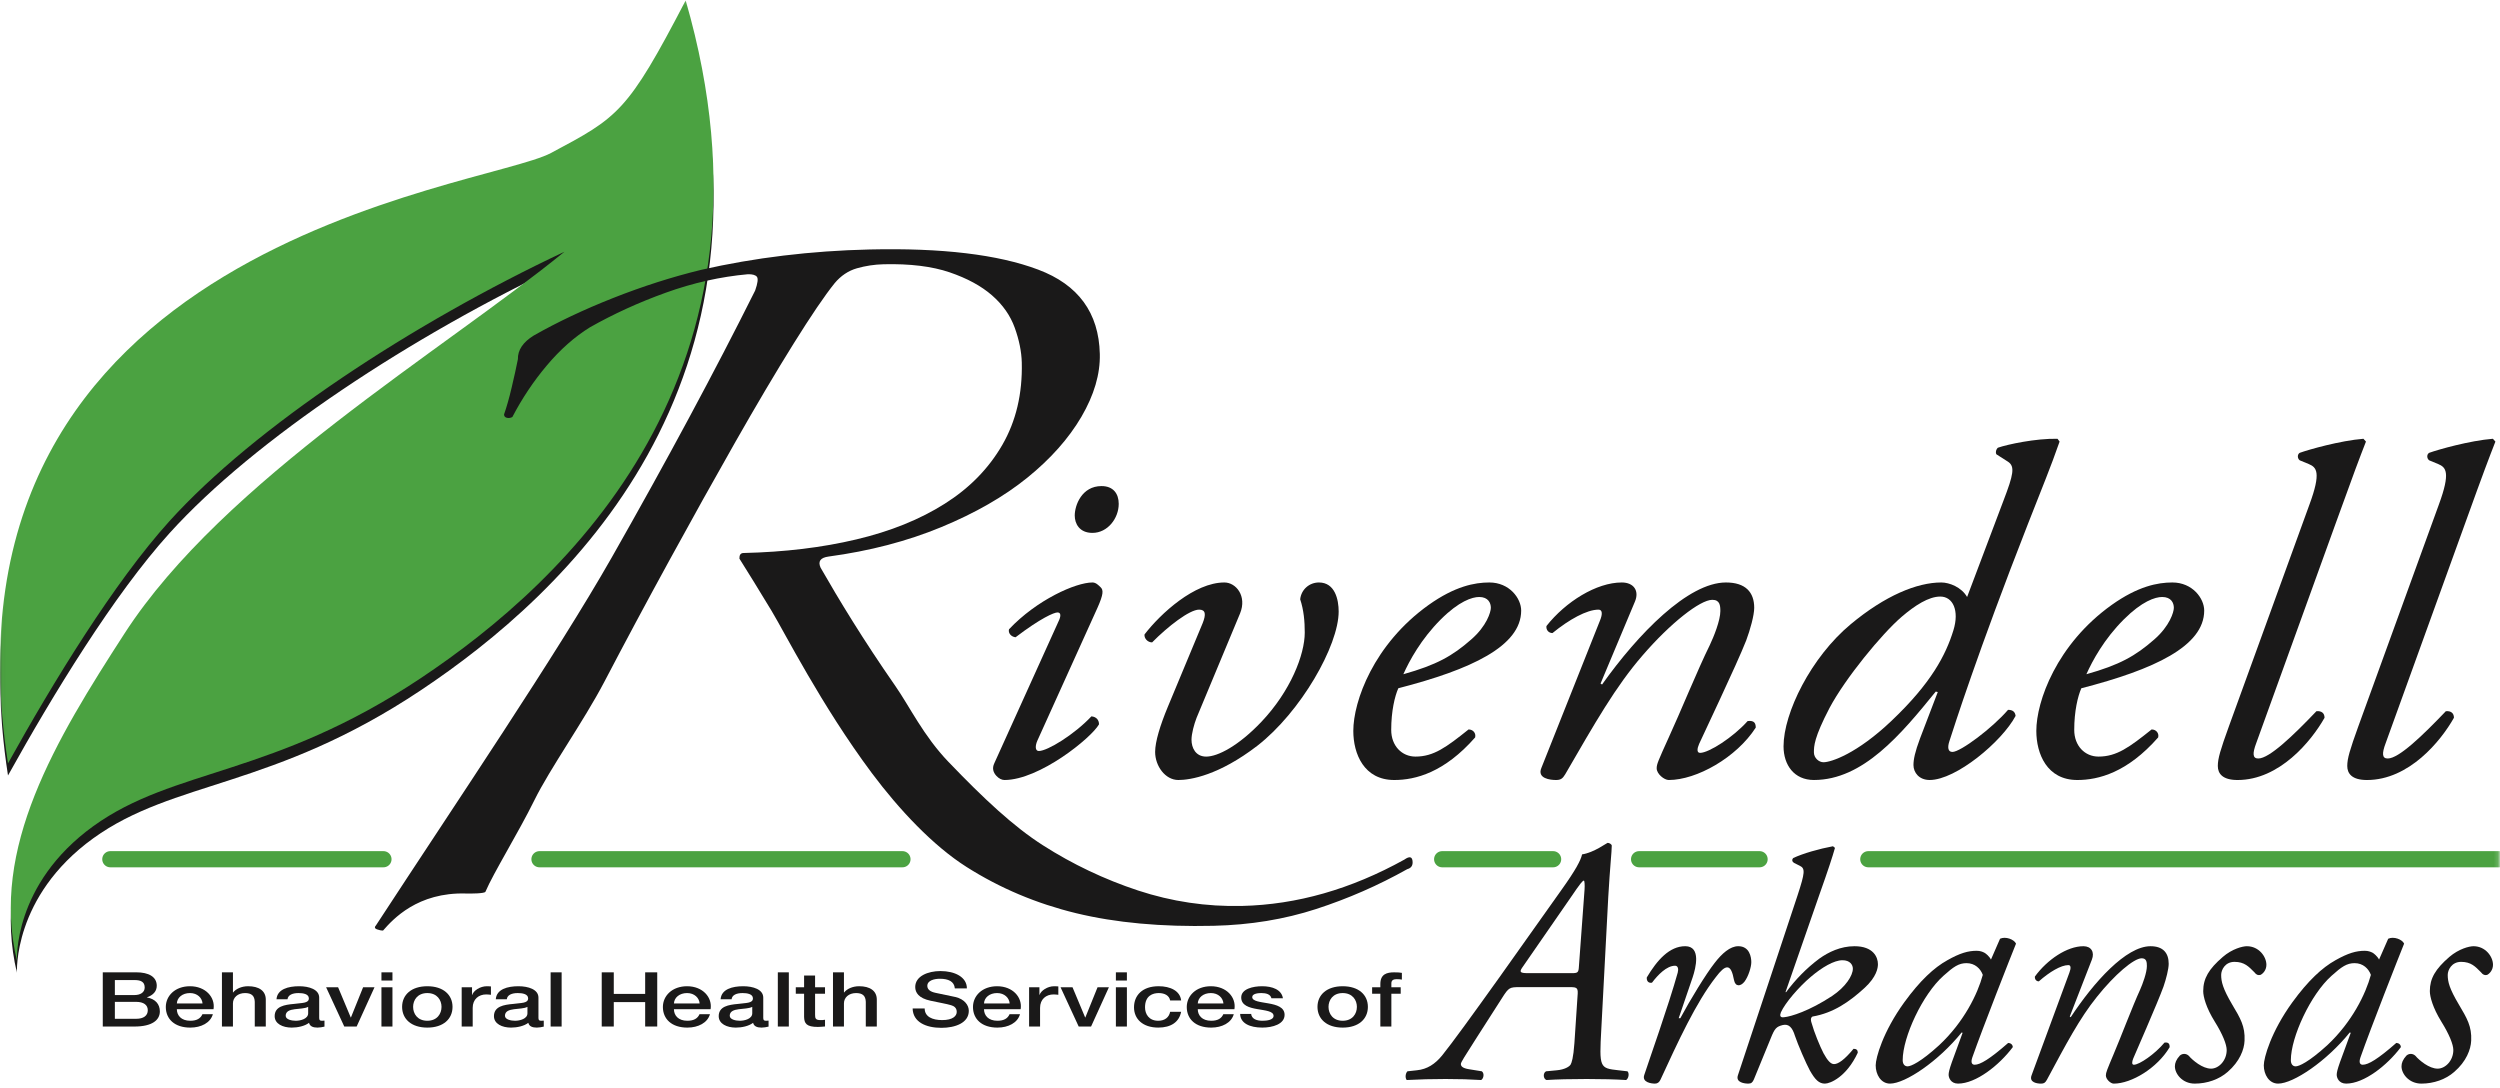 <svg width="600px" height="261px" viewBox="0 0 600 261" version="1.1" xmlns="http://www.w3.org/2000/svg" xmlns:xlink="http://www.w3.org/1999/xlink">
    <title>Rivendell-BH-Services-of-Arkansas</title>
    <defs>
        <polygon id="path-1" points="0.032 0.104 599.853 0.104 599.853 233.5 0.032 233.5"></polygon>
    </defs>
    <g id="Rivendell-BH-Services-of-Arkansas" stroke="none" stroke-width="1" fill="none" fill-rule="evenodd">
        <g id="RivendellBHServicesofArkansas">
            <path d="M377.27,233.556 C378.696,233.556 378.859,233.393 378.943,231.88 L380.29,213.519 C380.375,212.349 380.29,211.343 380.125,211.343 C379.865,211.343 379.368,211.843 376.933,215.452 L365.283,232.295 C364.616,233.306 364.87,233.556 366.707,233.556 L377.27,233.556 Z M390.595,257.113 C391.105,257.623 390.845,258.878 390.264,259.206 C387.664,259.043 384.478,258.96 380.794,258.96 C376.933,258.96 373.665,259.043 371.147,259.206 C370.311,258.878 370.311,257.455 371.065,257.113 L373.665,256.866 C375.512,256.691 376.597,256.02 376.933,255.521 C377.184,255.106 377.608,253.937 377.86,250.327 L378.607,239.093 C378.782,237.162 378.607,236.91 376.859,236.91 L364.784,236.91 C362.27,236.91 362.1,236.999 360.5,239.508 L354.382,249.061 C351.448,253.674 350.61,254.938 350.61,255.358 C350.61,255.855 350.949,256.359 352.538,256.611 L355.643,257.113 C356.312,257.623 356.066,258.878 355.475,259.206 C352.882,259.043 350.282,258.96 346.922,258.96 C343.654,258.96 340.636,259.043 337.613,259.206 C337.197,258.702 337.285,257.623 337.786,257.113 L340.048,256.866 C342.562,256.611 344.411,255.358 346.084,253.341 C348.516,250.327 353.381,243.616 359.912,234.483 L374.672,213.687 C378.271,208.659 379.368,206.476 379.702,205.052 C382.551,204.629 385.652,202.284 385.825,202.284 C386.237,202.284 386.823,202.625 386.823,202.964 C386.823,204.382 386.403,207.981 385.983,215.283 L384.315,246.971 C383.805,256.273 383.889,256.359 388.425,256.866 L390.595,257.113 L390.595,257.113 Z" id="Fill-1" fill="#1A1919"></path>
            <path d="M406.251,234.516 L402.887,244.363 L403.28,244.363 C405.62,239.987 409.448,233.734 411.478,231.156 C413.277,228.811 415.237,227.089 417.183,227.089 C419.919,227.089 420.313,229.748 420.313,230.918 C420.313,232.096 419.613,234.365 418.668,235.607 C417.736,236.782 416.48,236.86 416.164,235.217 C415.782,233.184 415.306,232.165 414.53,232.165 C413.834,232.165 412.97,232.955 411.792,234.516 C407.021,240.614 402.655,250.147 398.511,259.133 C398.201,259.764 397.808,260.067 397.174,260.067 C396.321,260.067 394.062,259.764 394.607,258.039 C395.618,254.91 400.538,241.08 402.655,233.421 C402.887,232.563 402.724,231.775 402.022,231.775 C399.998,231.775 397.888,233.973 396.479,235.843 C395.697,235.999 395.155,235.529 395.226,234.592 C397.729,230.377 400.696,227.089 404.454,227.089 C408.353,227.089 406.949,232.408 406.251,234.516" id="Fill-2" fill="#1A1919"></path>
            <path d="M442.192,230.456 C440.163,230.456 437.274,232.168 434.606,234.432 C431.722,236.862 428.436,240.695 427.415,242.962 C427.111,243.741 427.193,244.284 428.204,244.131 C429.845,243.97 434.22,242.641 439.688,239.047 C442.971,236.862 444.686,234.126 444.686,232.486 C444.686,231.546 443.988,230.456 442.192,230.456 M431.408,214.904 C433.206,209.43 433.281,208.42 431.956,207.79 L430.542,207.082 C430.084,206.772 430.005,206.303 430.392,205.916 C432.74,204.825 436.564,203.72 439.92,203.099 L440.394,203.491 C439.77,205.681 438.915,208.338 436.564,214.975 L428.518,238.117 L428.671,238.117 C430.937,235.064 433.517,232.402 436.645,230.064 C438.838,228.502 441.724,227.092 445.083,227.092 C449.614,227.092 450.704,229.745 450.704,231.398 C450.704,232.323 450.394,234.432 447.5,237.099 C443.827,240.453 440.008,243.115 434.999,243.97 C434.459,244.284 434.606,244.984 434.766,245.463 C435.389,247.722 436.798,251.16 437.656,252.798 C438.595,254.52 439.373,255.384 440.163,255.384 C441.169,255.384 442.656,254.365 444.849,251.713 C445.547,251.713 445.87,252.018 445.87,252.64 C443.135,258.509 439.225,260.067 437.975,260.067 C436.564,260.067 435.626,259.135 434.381,256.939 C433.441,255.22 431.492,250.692 430.784,248.589 C430.153,246.545 429.297,245.695 427.886,246.003 C426.332,246.398 425.94,246.787 425.003,249.128 L420.935,259.049 C420.627,259.761 420.318,260.067 419.603,260.067 C418.75,260.067 416.48,259.841 417.107,258.039 L431.408,214.904" id="Fill-3" fill="#1A1919"></path>
            <path d="M466.416,234.2 C461.417,238.657 456.646,248.891 456.646,254.444 C456.646,255.381 457.112,255.924 457.826,255.924 C458.602,255.924 460.95,254.91 465.393,250.853 C471.347,245.297 474.624,238.576 475.871,233.971 C475.328,232.486 473.994,231.156 471.967,231.156 C470.097,231.156 468.85,232.012 466.416,234.2 M480.012,225.296 C481.347,224.675 483.375,225.449 483.846,226.47 C482.666,229.361 475.871,246.632 473.372,253.738 C472.907,255.07 473.299,255.536 473.921,255.536 C475.245,255.536 477.507,254.207 481.963,250.305 C482.511,250.305 483.067,250.69 483.067,251.316 C479.788,255.684 474.229,260.065 469.935,260.065 C468.138,260.065 467.67,258.588 467.67,257.959 C467.67,257.416 467.822,256.701 468.45,254.91 L471.024,247.875 L470.795,247.796 C465.24,254.683 457.273,260.065 453.606,260.065 C451.41,260.065 450.164,257.882 450.164,255.684 C450.164,253.896 451.886,247.646 457.036,240.537 C460.79,235.372 464.145,232.241 467.361,230.459 C470.405,228.735 472.354,228.19 474.386,228.19 C475.245,228.19 475.798,228.419 476.25,228.65 C476.581,228.813 477.44,229.514 477.83,230.301 L480.012,225.296" id="Fill-4" fill="#1A1919"></path>
            <path d="M496.741,243.97 L496.97,244.131 C502.524,235.69 510.256,227.092 516.127,227.092 C519.163,227.092 520.486,228.732 520.486,231.31 C520.486,232.565 519.862,234.987 519.241,236.78 C517.836,240.69 512.212,253.43 511.971,254.052 C511.659,254.833 511.584,255.536 512.13,255.536 C513.46,255.536 517.204,252.956 519.479,250.223 C520.574,250.063 520.722,250.687 520.722,251.316 C517.762,256.313 511.584,260.07 507.287,260.07 C506.573,260.07 505.411,259.049 505.411,258.114 C505.411,257.416 505.645,256.864 507.287,252.956 C508.923,249.128 511.816,241.472 513.611,237.564 C514.238,236.159 515.25,233.418 515.25,231.863 C515.25,230.918 515.177,229.988 514.003,229.988 C512.13,229.988 507.518,233.892 503.232,239.276 C499.077,244.444 495.878,250.536 491.264,259.133 C490.875,259.838 490.562,260.07 489.862,260.07 C488.995,260.07 486.887,259.838 487.59,258.039 C487.98,257.024 496.267,234.516 496.66,233.418 C497.05,232.402 497.05,231.623 496.418,231.623 C494.628,231.623 491.883,233.265 489.317,235.529 C488.69,235.529 488.298,234.987 488.377,234.363 C491.345,230.301 496.102,227.092 500.021,227.092 C501.891,227.092 502.752,228.502 502.054,230.301 L496.741,243.97" id="Fill-5" fill="#1A1919"></path>
            <path d="M543.935,231.549 C543.935,232.792 543.163,233.653 542.527,233.971 C541.975,234.126 541.513,233.971 541.051,233.345 C539.716,232.012 538.692,230.846 536.28,230.846 C534.005,230.846 533.081,232.792 533.081,233.971 C533.081,235.609 533.469,237.252 535.723,241.083 C537.678,244.36 538.86,246.319 538.692,249.759 C538.618,251.863 537.531,254.757 534.641,257.256 C532.597,259.054 529.708,260.067 526.734,260.067 C523.775,260.067 521.974,257.724 521.974,255.924 C521.974,255.137 522.287,254.29 523.151,253.348 C523.775,252.798 524.636,252.798 525.262,253.348 C526.266,254.52 528.62,256.476 530.653,256.476 C532.518,256.476 534.405,254.52 534.405,252.016 C534.405,250.692 533.469,248.272 531.515,245.142 C529.476,241.861 528.772,239.207 528.772,237.876 C528.772,234.83 530.102,232.565 533.469,229.666 C535.723,227.718 538.229,227.092 539.238,227.092 C542.138,227.092 543.935,229.596 543.935,231.549" id="Fill-6" fill="#1A1919"></path>
            <path d="M559.56,234.2 C554.564,238.657 549.804,248.891 549.804,254.444 C549.804,255.381 550.261,255.924 550.965,255.924 C551.753,255.924 554.091,254.91 558.546,250.853 C564.483,245.297 567.762,238.576 569.012,233.971 C568.471,232.486 567.142,231.156 565.109,231.156 C563.233,231.156 561.993,232.012 559.56,234.2 M573.168,225.296 C574.497,224.675 576.525,225.449 576.988,226.47 C575.816,229.361 569.012,246.632 566.522,253.738 C566.054,255.07 566.438,255.536 567.063,255.536 C568.392,255.536 570.667,254.207 575.107,250.305 C575.669,250.305 576.205,250.69 576.205,251.316 C572.932,255.684 567.378,260.065 563.081,260.065 C561.278,260.065 560.811,258.588 560.811,257.959 C560.811,257.416 560.968,256.701 561.599,254.91 L564.179,247.875 L563.937,247.796 C558.389,254.683 550.419,260.065 546.746,260.065 C544.56,260.065 543.31,257.882 543.31,255.684 C543.31,253.896 545.023,247.646 550.177,240.537 C553.939,235.372 557.306,232.241 560.506,230.459 C563.553,228.735 565.503,228.19 567.541,228.19 C568.392,228.19 568.939,228.419 569.412,228.65 C569.722,228.813 570.583,229.514 570.972,230.301 L573.168,225.296" id="Fill-7" fill="#1A1919"></path>
            <path d="M598.319,231.549 C598.319,232.792 597.536,233.653 596.921,233.971 C596.375,234.126 595.907,233.971 595.434,233.345 C594.1,232.012 593.086,230.846 590.664,230.846 C588.405,230.846 587.454,232.792 587.454,233.971 C587.454,235.609 587.842,237.252 590.123,241.083 C592.067,244.36 593.249,246.319 593.086,249.759 C592.996,251.863 591.919,254.757 589.019,257.256 C586.986,259.054 584.096,260.067 581.128,260.067 C578.159,260.067 576.363,257.724 576.363,255.924 C576.363,255.137 576.673,254.29 577.539,253.348 C578.159,252.798 579.016,252.798 579.651,253.348 C580.66,254.52 582.998,256.476 585.037,256.476 C586.912,256.476 588.799,254.52 588.799,252.016 C588.799,250.692 587.842,248.272 585.893,245.142 C583.87,241.861 583.161,239.207 583.161,237.876 C583.161,234.83 584.49,232.565 587.842,229.666 C590.123,227.718 592.613,227.092 593.637,227.092 C596.522,227.092 598.319,229.596 598.319,231.549" id="Fill-8" fill="#1A1919"></path>
            <g id="Group-13">
                <mask id="mask-2" fill="white">
                    <use xlink:href="#path-1"></use>
                </mask>
                <g id="Clip-10"></g>
                <path d="M26.48,206.214 L92.029,206.214 M129.475,206.214 L216.59,206.214 M346.118,206.214 L372.748,206.214 M448.394,206.214 L599.853,206.214 M393.382,206.214 L422.301,206.214" id="Stroke-9" stroke="#4BA241" stroke-width="3.882" stroke-linecap="round" mask="url(#mask-2)"></path>
                <path d="M4.071,233.5 C4.071,233.5 2.994,215.199 22.384,201.191 C41.769,187.193 65.469,189.348 101.004,165.658 C135.438,142.697 190.407,92.412 164.562,3.015 C150.551,29.944 148.396,31.013 132.241,39.63 C116.086,48.249 -17.471,61.178 1.919,186.116 C12.688,166.725 27.363,142.679 40.69,127.955 C61.155,105.338 98.852,80.56 135.471,63.325 C106.397,87.025 53.615,118.261 29.925,154.884 C13.291,180.581 -2.385,206.578 4.071,233.5" id="Fill-11" fill="#1A1919" mask="url(#mask-2)"></path>
                <path d="M4.071,230.593 C4.071,230.593 2.994,212.294 22.384,198.285 C41.769,184.282 65.469,186.429 101.004,162.744 C135.438,139.788 190.407,89.503 164.562,0.104 C150.551,27.025 148.396,28.11 132.241,36.717 C116.086,45.338 -17.471,58.267 1.919,183.206 C12.688,163.816 27.363,139.773 40.69,125.049 C61.155,102.424 98.852,77.652 135.471,60.416 C106.397,84.113 53.615,115.355 29.925,151.973 C13.291,177.677 -2.385,203.662 4.071,230.593" id="Fill-12" fill="#4BA241" mask="url(#mask-2)"></path>
            </g>
            <path d="M122.97,100.081 C122.532,100.318 122.094,100.376 121.653,100.274 C121.213,100.167 120.981,99.907 120.97,99.467 C121.592,97.696 122.204,95.542 122.799,92.997 C123.406,90.466 123.897,88.202 124.294,86.212 C124.241,84.014 125.519,82.114 128.113,80.517 C133.754,77.315 140.102,74.305 147.179,71.511 C154.252,68.717 161.284,66.468 168.265,64.764 C181.166,61.827 194.632,60.202 208.681,59.874 C226.026,59.471 239.515,61.076 249.148,64.703 C258.794,68.32 263.724,75.069 263.956,84.944 C264.074,89.776 262.588,94.806 259.53,100.045 C256.458,105.274 252.12,110.149 246.525,114.673 C240.914,119.204 234.034,123.149 225.881,126.518 C217.723,129.891 208.714,132.244 198.86,133.571 C196.886,133.834 196.252,134.73 196.944,136.25 C201.29,143.84 207.092,153.437 214.904,164.667 C218.276,169.509 221.676,176.656 227.619,182.84 C236.102,191.676 243.178,198.318 250.315,202.877 C257.444,207.434 265.051,211.046 273.13,213.72 C281.212,216.379 289.535,217.627 298.096,217.425 C311.262,217.12 324.239,213.409 337.045,206.305 C338.333,205.391 338.998,205.595 339.029,206.919 C339.047,207.801 338.623,208.361 337.74,208.598 C330.804,212.495 323.528,215.673 315.897,218.157 C308.264,220.638 300.062,221.99 291.275,222.191 C278.769,222.483 267.774,221.468 258.274,219.168 C248.769,216.86 240.009,213.167 231.986,208.078 C223.956,202.992 215.802,194.322 209.232,185.527 C197.159,169.344 188.242,151.662 185.157,146.569 C182.083,141.485 179.508,137.31 177.458,134.067 C177.435,133.189 177.753,132.741 178.415,132.723 C188.293,132.496 197.326,131.411 205.523,129.458 C213.711,127.522 220.78,124.669 226.734,120.897 C232.687,117.138 237.302,112.426 240.577,106.741 C243.845,101.064 245.402,94.5 245.228,87.025 C245.162,84.399 244.601,81.61 243.542,78.67 C242.485,75.731 240.667,73.139 238.089,70.89 C235.516,68.641 232.121,66.796 227.916,65.36 C223.709,63.926 218.416,63.269 212.064,63.422 C209.865,63.475 207.737,63.801 205.656,64.39 C203.58,64.988 201.8,66.188 200.304,67.978 C197.954,70.89 194.665,75.741 190.422,82.539 C186.189,89.33 181.543,97.185 176.48,106.084 C171.414,114.99 166.142,124.447 160.668,134.457 C155.185,144.467 149.976,154.199 145.035,163.646 C140.091,173.088 132.019,184.406 128.24,192.078 C124.465,199.742 118.38,209.589 116.506,214.02 C116.302,214.466 112.963,214.474 111.857,214.443 C100.21,214.087 94.291,220.632 91.932,223.333 C91.494,223.342 91.005,223.233 90.444,223.034 C89.892,222.826 89.837,222.491 90.264,222.041 C109.774,192.167 133.512,157.158 146.817,133.795 C160.1,110.424 171.58,89.067 181.237,69.728 C181.859,67.965 181.989,66.867 181.66,66.432 C181.317,65.997 180.601,65.796 179.5,65.816 C172.919,66.412 166.365,67.879 159.827,70.233 C153.297,72.578 147.215,75.367 141.581,78.556 C137.898,80.84 134.455,83.89 131.248,87.697 C128.036,91.505 125.282,95.636 122.97,100.081" id="Fill-14" fill="#1A1919"></path>
            <path d="M27.567,244.51 L32.687,244.51 C34.446,244.51 35.47,243.769 35.47,242.452 C35.47,241.176 34.446,240.446 32.687,240.446 L27.567,240.446 L27.567,244.51 Z M27.567,238.811 L32.297,238.811 C33.682,238.811 34.727,238.176 34.727,237.002 C34.727,235.693 33.871,235.214 32.297,235.214 L27.567,235.214 L27.567,238.811 Z M24.666,233.357 L32.71,233.357 C35.674,233.357 37.623,234.417 37.623,236.584 C37.623,237.894 36.764,238.843 35.262,239.361 L35.262,239.386 C37.274,239.743 38.364,240.98 38.364,242.746 C38.364,244.785 36.563,246.368 32.271,246.368 L24.666,246.368 L24.666,233.357 L24.666,233.357 Z" id="Fill-15" fill="#1A1919"></path>
            <path d="M48.608,240.827 C48.514,239.518 47.378,238.334 45.597,238.334 C43.761,238.334 42.511,239.426 42.444,240.827 L48.608,240.827 Z M42.444,242.201 C42.444,243.675 43.461,244.982 45.664,244.982 C47.192,244.982 48.116,244.457 48.585,243.412 L51.086,243.412 C50.503,245.478 48.282,246.624 45.664,246.624 C41.909,246.624 39.795,244.569 39.795,241.675 C39.795,238.991 42.024,236.696 45.597,236.696 C49.372,236.696 51.692,239.376 51.249,242.201 L42.444,242.201 L42.444,242.201 Z" id="Fill-16" fill="#1A1919"></path>
            <path d="M53.264,233.362 L55.907,233.362 L55.907,238.186 L55.956,238.186 C56.601,237.335 57.97,236.694 59.542,236.694 C62.14,236.694 63.788,237.789 63.788,239.905 L63.788,246.364 L61.144,246.364 L61.144,240.446 C61.098,238.976 60.36,238.336 58.806,238.336 C57.044,238.336 55.907,239.426 55.907,240.812 L55.907,246.364 L53.264,246.364 L53.264,233.362" id="Fill-17" fill="#1A1919"></path>
            <path d="M73.958,241.648 C73.148,242.07 71.875,242.05 70.719,242.216 C69.58,242.363 68.564,242.692 68.564,243.782 C68.564,244.712 70.067,244.982 70.991,244.982 C72.15,244.982 73.958,244.51 73.958,243.199 L73.958,241.648 Z M76.605,244.274 C76.605,244.783 76.74,244.982 77.226,244.982 C77.389,244.982 77.603,244.982 77.875,244.949 L77.875,246.387 C77.478,246.502 76.65,246.624 76.207,246.624 C75.14,246.624 74.378,246.335 74.167,245.476 C73.125,246.278 71.432,246.624 70.018,246.624 C67.863,246.624 65.92,245.715 65.92,243.882 C65.92,241.52 68.304,241.141 70.53,240.942 C72.428,240.669 74.124,240.83 74.124,239.61 C74.124,238.54 72.708,238.336 71.641,238.336 C70.158,238.336 69.119,238.808 68.999,239.829 L66.358,239.829 C66.541,237.405 69.157,236.696 71.803,236.696 C74.144,236.696 76.605,237.448 76.605,239.429 L76.605,244.274 L76.605,244.274 Z" id="Fill-18" fill="#1A1919"></path>
            <polyline id="Fill-19" fill="#1A1919" points="78.268 236.946 81.143 236.946 84.177 244.187 84.227 244.187 87.144 236.946 89.882 236.946 85.596 246.368 82.626 246.368 78.268 236.946"></polyline>
            <path d="M91.547,246.368 L94.189,246.368 L94.189,236.946 L91.547,236.946 L91.547,246.368 Z M91.547,235.328 L94.189,235.328 L94.189,233.362 L91.547,233.362 L91.547,235.328 Z" id="Fill-20" fill="#1A1919"></path>
            <path d="M105.966,241.648 C105.966,240.033 104.919,238.336 102.558,238.336 C100.19,238.336 99.148,240.033 99.148,241.648 C99.148,243.293 100.19,244.982 102.558,244.982 C104.919,244.982 105.966,243.293 105.966,241.648 M96.506,241.648 C96.506,238.772 98.712,236.696 102.558,236.696 C106.404,236.696 108.607,238.772 108.607,241.648 C108.607,244.544 106.404,246.624 102.558,246.624 C98.712,246.624 96.506,244.544 96.506,241.648" id="Fill-21" fill="#1A1919"></path>
            <path d="M110.803,236.946 L113.287,236.946 L113.287,238.772 L113.335,238.772 C113.635,237.769 115.212,236.696 116.832,236.696 C117.435,236.696 117.596,236.735 117.825,236.745 L117.825,238.749 C117.456,238.711 117.063,238.662 116.689,238.662 C114.885,238.662 113.447,239.808 113.447,241.884 L113.447,246.368 L110.803,246.368 L110.803,236.946" id="Fill-22" fill="#1A1919"></path>
            <path d="M126.586,241.648 C125.774,242.07 124.501,242.05 123.347,242.216 C122.211,242.363 121.189,242.692 121.189,243.782 C121.189,244.712 122.697,244.982 123.617,244.982 C124.778,244.982 126.586,244.51 126.586,243.199 L126.586,241.648 Z M129.228,244.274 C129.228,244.783 129.368,244.982 129.854,244.982 C130.015,244.982 130.224,244.982 130.504,244.949 L130.504,246.387 C130.112,246.502 129.272,246.624 128.836,246.624 C127.774,246.624 127.005,246.335 126.795,245.476 C125.751,246.278 124.058,246.624 122.646,246.624 C120.494,246.624 118.549,245.715 118.549,243.882 C118.549,241.52 120.93,241.141 123.156,240.942 C125.056,240.669 126.752,240.83 126.752,239.61 C126.752,238.54 125.339,238.336 124.269,238.336 C122.787,238.336 121.743,238.808 121.628,239.829 L118.989,239.829 C119.17,237.405 121.788,236.696 124.432,236.696 C126.77,236.696 129.228,237.448 129.228,239.429 L129.228,244.274 L129.228,244.274 Z" id="Fill-23" fill="#1A1919"></path>
            <polygon id="Fill-24" fill="#1A1919" points="132.149 246.368 134.791 246.368 134.791 233.362 132.149 233.362"></polygon>
            <polyline id="Fill-25" fill="#1A1919" points="144.413 233.362 147.306 233.362 147.306 238.538 154.84 238.538 154.84 233.362 157.736 233.362 157.736 246.364 154.84 246.364 154.84 240.504 147.306 240.504 147.306 246.364 144.413 246.364 144.413 233.362"></polyline>
            <path d="M167.912,240.827 C167.815,239.518 166.681,238.334 164.899,238.334 C163.07,238.334 161.817,239.426 161.743,240.827 L167.912,240.827 Z M161.743,242.201 C161.743,243.675 162.767,244.982 164.96,244.982 C166.495,244.982 167.417,244.457 167.883,243.412 L170.39,243.412 C169.802,245.478 167.583,246.624 164.96,246.624 C161.21,246.624 159.094,244.569 159.094,241.675 C159.094,238.991 161.325,236.696 164.899,236.696 C168.668,236.696 170.988,239.376 170.545,242.201 L161.743,242.201 L161.743,242.201 Z" id="Fill-26" fill="#1A1919"></path>
            <path d="M180.54,241.648 C179.725,242.07 178.454,242.05 177.292,242.216 C176.161,242.363 175.137,242.692 175.137,243.782 C175.137,244.712 176.645,244.982 177.567,244.982 C178.729,244.982 180.54,244.51 180.54,243.199 L180.54,241.648 Z M183.181,244.274 C183.181,244.783 183.318,244.982 183.808,244.982 C183.963,244.982 184.172,244.982 184.457,244.949 L184.457,246.387 C184.057,246.502 183.224,246.624 182.786,246.624 C181.719,246.624 180.957,246.335 180.741,245.476 C179.697,246.278 178.013,246.624 176.597,246.624 C174.442,246.624 172.491,245.715 172.491,243.882 C172.491,241.52 174.88,241.141 177.109,240.942 C179.006,240.669 180.702,240.83 180.702,239.61 C180.702,238.54 179.287,238.336 178.222,238.336 C176.732,238.336 175.69,238.808 175.58,239.829 L172.942,239.829 C173.123,237.405 175.739,236.696 178.382,236.696 C180.723,236.696 183.181,237.448 183.181,239.429 L183.181,244.274 L183.181,244.274 Z" id="Fill-27" fill="#1A1919"></path>
            <polygon id="Fill-28" fill="#1A1919" points="186.678 246.368 189.319 246.368 189.319 233.362 186.678 233.362"></polygon>
            <path d="M190.988,236.946 L192.982,236.946 L192.982,234.124 L195.62,234.124 L195.62,236.946 L198.004,236.946 L198.004,238.497 L195.62,238.497 L195.62,243.525 C195.62,244.385 195.717,244.822 196.899,244.822 C197.263,244.822 197.64,244.822 198.004,244.74 L198.004,246.353 C197.434,246.387 196.874,246.464 196.292,246.464 C193.537,246.464 193.025,245.623 192.982,244.055 L192.982,238.497 L190.988,238.497 L190.988,236.946" id="Fill-29" fill="#1A1919"></path>
            <path d="M199.917,233.362 L202.548,233.362 L202.548,238.186 L202.601,238.186 C203.248,237.335 204.616,236.694 206.19,236.694 C208.786,236.694 210.433,237.789 210.433,239.905 L210.433,246.364 L207.79,246.364 L207.79,240.446 C207.744,238.976 207.006,238.336 205.454,238.336 C203.684,238.336 202.548,239.426 202.548,240.812 L202.548,246.364 L199.917,246.364 L199.917,233.362" id="Fill-30" fill="#1A1919"></path>
            <path d="M221.923,242.03 C221.923,244.04 223.805,244.822 226.121,244.822 C228.67,244.822 229.616,243.835 229.616,242.86 C229.616,241.849 228.93,241.447 228.253,241.245 C227.094,240.901 225.586,240.669 223.316,240.172 C220.487,239.574 219.654,238.227 219.654,236.88 C219.654,234.269 222.716,233.054 225.703,233.054 C229.159,233.054 232.053,234.489 232.053,237.208 L229.159,237.208 C229.022,235.529 227.58,234.903 225.586,234.903 C224.246,234.903 222.555,235.292 222.555,236.61 C222.555,237.513 223.342,238.031 224.518,238.278 C224.771,238.336 228.436,239.083 229.294,239.281 C231.47,239.794 232.514,241.245 232.514,242.598 C232.514,245.511 229.228,246.681 225.937,246.681 C222.158,246.681 219.098,245.257 219.033,242.03 L221.923,242.03" id="Fill-31" fill="#1A1919"></path>
            <path d="M242.32,240.827 C242.226,239.518 241.09,238.334 239.304,238.334 C237.478,238.334 236.222,239.426 236.161,240.827 L242.32,240.827 Z M236.161,242.201 C236.161,243.675 237.177,244.982 239.378,244.982 C240.906,244.982 241.836,244.457 242.294,243.412 L244.798,243.412 C244.222,245.478 241.994,246.624 239.378,246.624 C235.621,246.624 233.515,244.569 233.515,241.675 C233.515,238.991 235.738,236.696 239.304,236.696 C243.084,236.696 245.404,239.376 244.958,242.201 L236.161,242.201 L236.161,242.201 Z" id="Fill-32" fill="#1A1919"></path>
            <path d="M246.983,236.946 L249.459,236.946 L249.459,238.772 L249.502,238.772 C249.808,237.769 251.382,236.696 252.999,236.696 C253.61,236.696 253.765,236.735 254,236.745 L254,238.749 C253.628,238.711 253.233,238.662 252.864,238.662 C251.056,238.662 249.616,239.808 249.616,241.884 L249.616,246.368 L246.983,246.368 L246.983,236.946" id="Fill-33" fill="#1A1919"></path>
            <polyline id="Fill-34" fill="#1A1919" points="254.535 236.946 257.405 236.946 260.436 244.187 260.485 244.187 263.411 236.946 266.137 236.946 261.857 246.368 258.887 246.368 254.535 236.946"></polyline>
            <path d="M267.813,246.368 L270.454,246.368 L270.454,236.946 L267.813,236.946 L267.813,246.368 Z M267.813,235.328 L270.454,235.328 L270.454,233.362 L267.813,233.362 L267.813,235.328 Z" id="Fill-35" fill="#1A1919"></path>
            <path d="M280.833,240.104 C280.624,238.958 279.556,238.336 278.099,238.336 C276.735,238.336 274.807,238.897 274.807,241.76 C274.807,243.326 275.693,244.984 277.985,244.984 C279.511,244.984 280.576,244.187 280.833,242.835 L283.473,242.835 C282.992,245.277 281.064,246.622 277.985,246.622 C274.229,246.622 272.163,244.528 272.163,241.76 C272.163,238.919 274.134,236.694 278.079,236.694 C280.853,236.694 283.222,237.789 283.473,240.104 L280.833,240.104" id="Fill-36" fill="#1A1919"></path>
            <path d="M293.624,240.827 C293.529,239.518 292.396,238.334 290.608,238.334 C288.777,238.334 287.534,239.426 287.465,240.827 L293.624,240.827 Z M287.465,242.201 C287.465,243.675 288.481,244.982 290.684,244.982 C292.218,244.982 293.137,244.457 293.596,243.412 L296.106,243.412 C295.523,245.478 293.3,246.624 290.684,246.624 C286.925,246.624 284.823,244.569 284.823,241.675 C284.823,238.991 287.047,236.696 290.608,236.696 C294.395,236.696 296.708,239.376 296.268,242.201 L287.465,242.201 L287.465,242.201 Z" id="Fill-37" fill="#1A1919"></path>
            <path d="M300.276,243.344 C300.413,244.546 301.572,244.982 302.986,244.982 C303.985,244.982 305.719,244.822 305.656,243.751 C305.587,242.656 303.664,242.524 301.743,242.182 C299.79,241.846 297.893,241.298 297.893,239.389 C297.893,237.335 300.715,236.696 302.9,236.696 C305.347,236.696 307.576,237.496 307.902,239.589 L305.146,239.589 C304.912,238.609 303.873,238.334 302.706,238.334 C301.944,238.334 300.534,238.476 300.534,239.296 C300.534,240.318 302.479,240.463 304.423,240.812 C306.348,241.156 308.302,241.701 308.302,243.56 C308.302,245.801 305.424,246.622 302.943,246.622 C299.935,246.622 297.681,245.573 297.637,243.344 L300.276,243.344" id="Fill-38" fill="#1A1919"></path>
            <path d="M325.654,241.648 C325.654,240.033 324.611,238.336 322.244,238.336 C319.886,238.336 318.844,240.033 318.844,241.648 C318.844,243.293 319.886,244.982 322.244,244.982 C324.611,244.982 325.654,243.293 325.654,241.648 M316.196,241.648 C316.196,238.772 318.408,236.696 322.244,236.696 C326.093,236.696 328.293,238.772 328.293,241.648 C328.293,244.544 326.093,246.624 322.244,246.624 C318.408,246.624 316.196,244.544 316.196,241.648" id="Fill-39" fill="#1A1919"></path>
            <path d="M329.309,236.946 L331.283,236.946 L331.283,236.164 C331.283,233.759 332.883,233.362 334.6,233.362 C335.437,233.362 336.038,233.398 336.451,233.487 L336.451,235.109 C336.108,235.039 335.764,234.998 335.224,234.998 C334.503,234.998 333.927,235.201 333.927,235.983 L333.927,236.946 L336.171,236.946 L336.171,238.497 L333.927,238.497 L333.927,246.368 L331.283,246.368 L331.283,238.497 L329.309,238.497 L329.309,236.946" id="Fill-40" fill="#1A1919"></path>
            <path d="M268.493,120.925 C268.493,124.407 265.825,127.894 262.189,127.894 C259.03,127.894 257.937,125.642 257.937,123.735 C257.937,121.256 259.639,116.659 264.366,116.659 C267.158,116.659 268.493,118.452 268.493,120.925 M254.051,149.118 C254.66,147.89 254.66,146.986 253.809,146.986 C252.961,146.986 249.805,148.331 243.733,152.944 C242.648,152.816 241.919,151.93 242.161,151.028 C248.83,143.957 258.18,139.793 262.189,139.793 C263.037,139.793 263.643,140.466 264.129,140.924 C264.85,141.588 264.85,142.61 263.393,145.87 L248.96,177.772 C248.467,178.892 248.353,180.24 249.326,180.24 C251.384,180.24 257.823,176.308 261.939,171.924 C263.154,172.036 263.763,172.823 263.763,173.837 C261.939,177.091 249.441,187.201 241.074,187.201 C240.46,187.201 239.739,186.872 239.123,186.197 C238.397,185.4 238.041,184.399 238.644,183.161 L254.051,149.118" id="Fill-41" fill="#1A1919"></path>
            <path d="M288.636,149.567 C289.485,147.442 289.357,146.311 287.786,146.311 C285.481,146.311 280.263,150.364 276.506,154.176 C275.41,154.176 274.562,153.17 274.684,152.266 C278.569,147.215 286.693,139.793 293.852,139.793 C296.649,139.793 299.313,143.061 297.617,147.215 L287.182,172.267 C286.574,173.834 285.962,176.088 285.962,177.542 C285.962,179.453 286.938,181.584 289.485,181.584 C292.279,181.584 297.25,178.999 302.704,173.271 C309.746,165.859 313.141,157.1 313.141,151.82 C313.141,149.12 312.907,146.428 312.044,143.835 C312.293,141.485 314.237,139.793 316.542,139.793 C320.423,139.793 321.279,143.957 321.279,146.759 C321.279,154.961 312.171,170.905 301.738,178.999 C292.523,186.075 285.726,187.201 282.801,187.201 C279.654,187.201 277.232,183.836 277.232,180.466 C277.232,177.994 278.448,174.058 280.263,169.68 L288.636,149.567" id="Fill-42" fill="#1A1919"></path>
            <path d="M345.783,148.667 C341.054,153.394 338.267,158.554 336.803,161.815 C344.811,159.568 348.578,157.429 353.063,153.499 C356.827,150.241 357.803,146.871 357.803,145.873 C357.803,144.737 357.197,143.278 355.009,143.278 C353.312,143.278 350.154,144.294 345.783,148.667 M365.082,146.54 C365.082,155.073 353.063,160.689 335.599,165.179 C334.742,167.097 333.892,170.688 333.892,175.181 C333.892,179.002 336.444,181.582 339.719,181.582 C344.084,181.582 347.113,179.34 352.456,175.069 C353.549,175.069 354.28,175.971 354.034,176.982 C346.639,185.405 339.719,187.201 334.62,187.201 C327.343,187.201 324.794,180.914 324.794,175.411 C324.794,168.332 329.651,154.63 342.875,145.185 C349.181,140.7 353.915,139.793 357.437,139.793 C362.285,139.793 365.082,143.619 365.082,146.54" id="Fill-43" fill="#1A1919"></path>
            <path d="M384.131,164.056 L384.495,164.285 C393.109,152.159 405.118,139.793 414.224,139.793 C418.954,139.793 421.012,142.152 421.012,145.873 C421.012,147.661 420.047,151.14 419.081,153.722 C416.893,159.347 408.149,177.659 407.785,178.548 C407.299,179.674 407.184,180.688 408.03,180.688 C410.098,180.688 415.928,176.982 419.433,173.055 C421.139,172.825 421.379,173.722 421.379,174.623 C416.765,181.816 407.184,187.201 400.503,187.201 C399.41,187.201 397.602,185.749 397.602,184.396 C397.602,183.382 397.966,182.601 400.503,176.982 C403.058,171.475 407.548,160.465 410.336,154.854 C411.31,152.821 412.884,148.901 412.884,146.655 C412.884,145.305 412.767,143.957 410.945,143.957 C408.03,143.957 400.873,149.569 394.196,157.324 C387.768,164.741 382.789,173.5 375.637,185.853 C375.03,186.872 374.542,187.201 373.446,187.201 C372.115,187.201 368.837,186.872 369.937,184.289 C370.538,182.825 383.405,150.47 384.008,148.901 C384.615,147.442 384.615,146.314 383.644,146.314 C380.85,146.314 376.602,148.667 372.598,151.935 C371.633,151.935 371.019,151.14 371.147,150.243 C375.762,144.401 383.153,139.793 389.22,139.793 C392.136,139.793 393.476,141.826 392.376,144.401 L384.131,164.056" id="Fill-44" fill="#1A1919"></path>
            <path d="M456.442,147.995 C451.588,152.156 442.853,162.826 439.093,169.899 C435.339,177.089 435.339,179.114 435.339,180.578 C435.339,181.926 436.548,182.94 437.63,182.94 C439.454,182.94 445.649,180.914 454.023,172.942 C463.482,163.954 466.997,157.207 468.824,151.253 C470.278,146.538 468.706,143.174 465.67,143.174 C462.874,143.174 459.596,145.305 456.442,147.995 M480.838,120.143 C483.255,113.847 483.619,111.942 481.931,110.819 L479.129,109.028 C478.889,108.565 479.014,107.892 479.496,107.451 C481.806,106.654 488.596,105.195 493.807,105.307 L494.301,105.982 C492.114,112.27 490.298,116.547 486.658,125.867 C474.649,156.532 468.951,174.509 467.856,177.884 C467.369,179.338 467.487,180.466 468.58,180.466 C470.52,180.466 478.169,174.738 481.931,170.36 C483.018,170.36 483.619,170.811 483.743,171.816 C480.471,177.996 469.432,187.198 463.124,187.198 C460.576,187.198 459.232,185.403 459.232,183.609 C459.232,182.264 459.596,180.466 460.816,177.204 L465.067,166.086 L464.578,165.979 C456.206,176.308 447.103,187.198 435.339,187.198 C430.601,187.198 428.049,183.609 428.049,179.114 C428.049,171.139 434.602,157.772 444.187,149.8 C452.436,142.941 460.088,139.793 465.907,139.793 C467.856,139.793 470.759,140.924 472.104,143.278 L480.838,120.143" id="Fill-45" fill="#1A1919"></path>
            <path d="M509.71,148.667 C504.978,153.394 502.194,158.554 500.733,161.815 C508.737,159.568 512.5,157.429 516.993,153.499 C520.752,150.241 521.723,146.871 521.723,145.873 C521.723,144.737 521.116,143.278 518.925,143.278 C517.234,143.278 514.083,144.294 509.71,148.667 M529.009,146.54 C529.009,155.073 516.993,160.689 499.523,165.179 C498.672,167.097 497.816,170.688 497.816,175.181 C497.816,179.002 500.366,181.582 503.644,181.582 C508.014,181.582 511.051,179.34 516.389,175.069 C517.481,175.069 518.209,175.971 517.96,176.982 C510.559,185.405 503.644,187.201 498.553,187.201 C491.268,187.201 488.718,180.914 488.718,175.411 C488.718,168.332 493.576,154.63 506.802,145.185 C513.111,140.7 517.833,139.793 521.362,139.793 C526.208,139.793 529.009,143.619 529.009,146.54" id="Fill-46" fill="#1A1919"></path>
            <path d="M541.503,178.332 C540.531,180.917 540.651,182.04 541.986,182.04 C544.655,182.04 550.366,176.536 555.946,170.688 C557.159,170.579 557.89,171.139 557.89,172.265 C554.722,177.881 547.082,187.203 537.016,187.203 C533.375,187.203 532.277,185.634 532.277,183.839 C532.277,182.04 532.881,180.015 534.951,174.285 L554.249,121.147 C557.159,113.284 555.946,112.158 554.123,111.379 L551.937,110.477 C551.333,110.024 551.333,109.023 551.937,108.679 C554.123,107.892 561.646,105.755 567.226,105.304 L567.83,105.982 C566.254,110.024 565.051,113.175 560.674,125.309 L541.503,178.332" id="Fill-47" fill="#1A1919"></path>
            <path d="M572.569,178.332 C571.592,180.917 571.718,182.04 573.058,182.04 C575.722,182.04 581.422,176.536 587.007,170.688 C588.21,170.579 588.946,171.139 588.946,172.265 C585.793,177.881 578.149,187.203 568.072,187.203 C564.436,187.203 563.343,185.634 563.343,183.839 C563.343,182.04 563.947,180.015 566.012,174.285 L585.31,121.147 C588.21,113.284 587.007,112.158 585.184,111.379 L583.004,110.477 C582.389,110.024 582.389,109.023 583.004,108.679 C585.184,107.892 592.713,105.755 598.292,105.304 L598.897,105.982 C597.32,110.024 596.107,113.175 591.736,125.309 L572.569,178.332" id="Fill-48" fill="#1A1919"></path>
        </g>
    </g>
</svg>